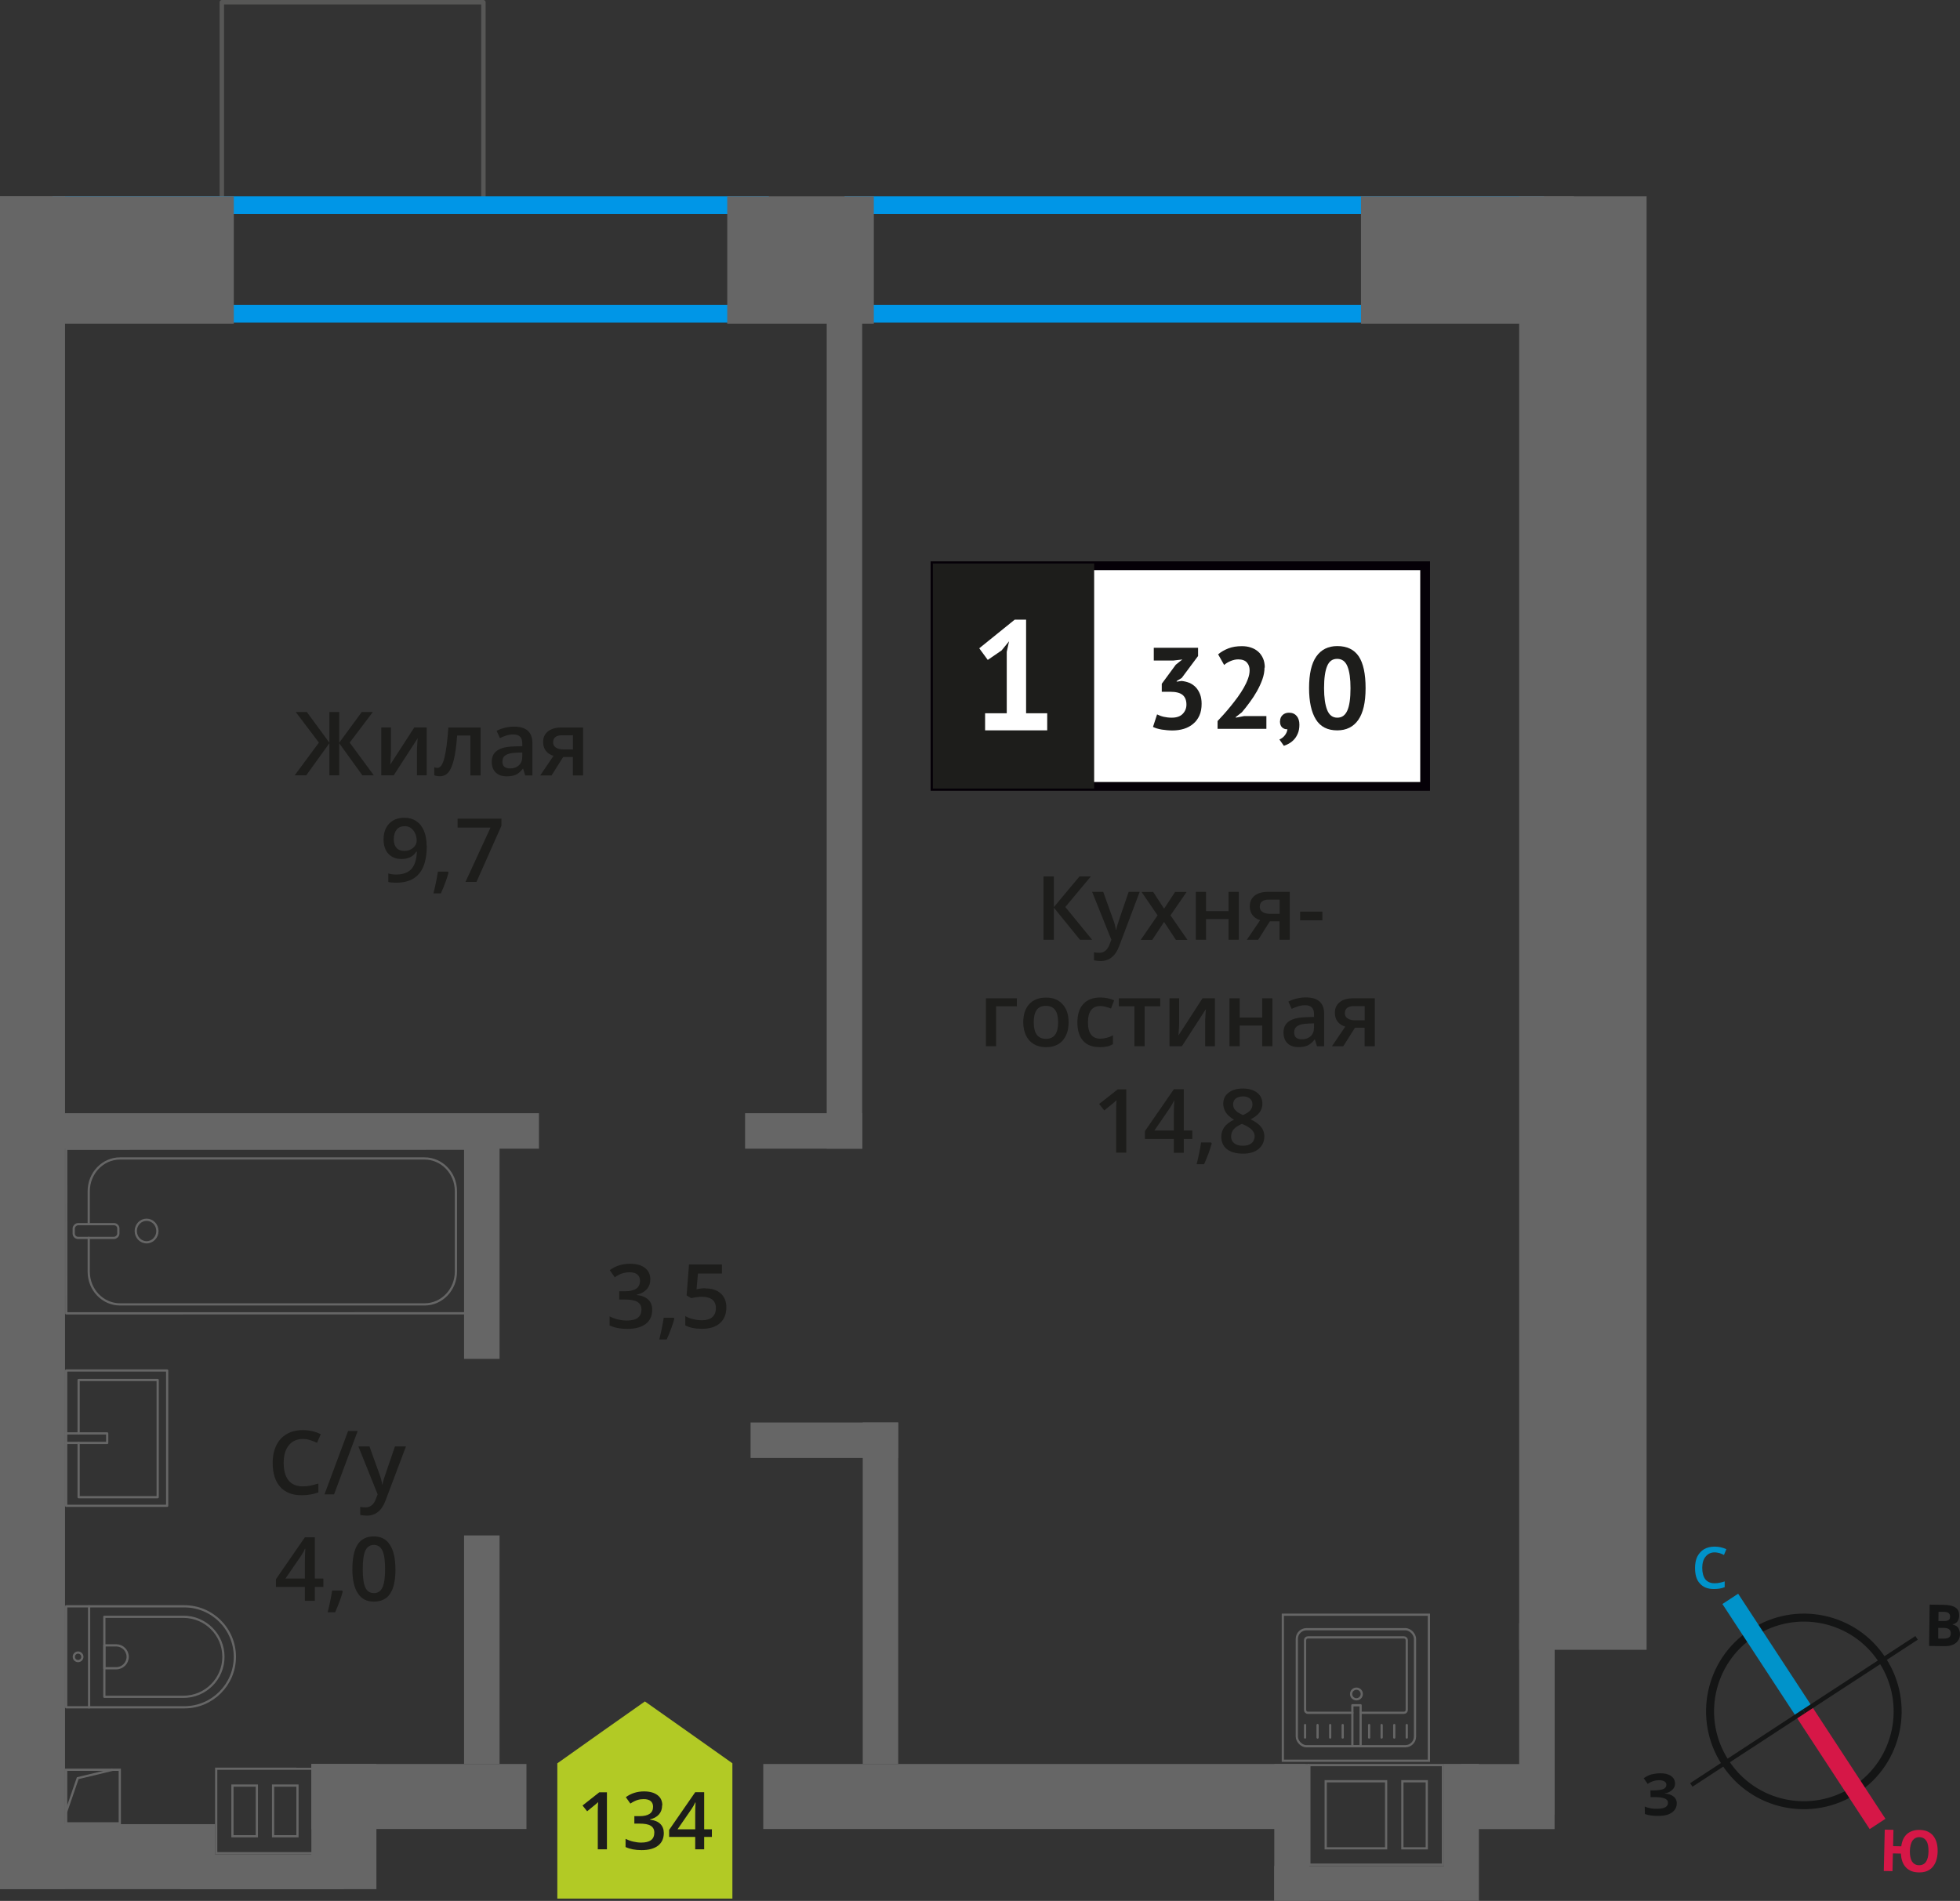 <?xml version="1.0" encoding="UTF-8"?>
<svg xmlns="http://www.w3.org/2000/svg" viewBox="0 0 220.89 214.25">
  <rect x="0" y="0" width="220.89" height="214.25" fill="#333333" stroke="none"/>
  <defs>
    <style>
      .cls-1 {
        stroke: #141515;
        stroke-width: .9px;
      }

      .cls-1, .cls-2, .cls-3, .cls-4, .cls-5, .cls-6 {
        fill: none;
      }

      .cls-1, .cls-3, .cls-5, .cls-6 {
        stroke-miterlimit: 10;
      }

      .cls-2, .cls-4 {
        stroke-linecap: round;
        stroke-linejoin: round;
      }

      .cls-2, .cls-6 {
        stroke: #666;
        stroke-width: .25px;
      }

      .cls-3 {
        stroke: #0093ca;
      }

      .cls-3, .cls-5 {
        stroke-width: 2.12px;
      }

      .cls-7 {
        fill: #0093ca;
      }

      .cls-7, .cls-8, .cls-9, .cls-10, .cls-11, .cls-12, .cls-13, .cls-14, .cls-15, .cls-16 {
        stroke-width: 0px;
      }

      .cls-8 {
        fill: #666;
      }

      .cls-9 {
        fill: #050007;
      }

      .cls-10 {
        fill: #666;
      }

      .cls-4 {
        stroke: #575756;
      }

      .cls-4, .cls-17 {
        stroke-width: .5px;
      }

      .cls-11, .cls-17 {
        fill: #1d1d1b;
      }

      .cls-12 {
        fill: #0096e7;
      }

      .cls-17 {
        stroke: #1d1d1b;
        stroke-miterlimit: 22.93;
      }

      .cls-13 {
        fill: #141515;
      }

      .cls-5 {
        stroke: #d61747;
      }

      .cls-14 {
        fill: #d61747;
      }

      .cls-15 {
        fill: #fff;
      }

      .cls-16 {
        fill: #b2ca25;
        fill-rule: evenodd;
      }
    </style>
  </defs>
  <g id="conditioner">
    <rect class="cls-4" x="25" y=".25" width="29.48" height="22.66"/>
  </g>
  <g id="windows">
    <path class="cls-12" d="M84.65,24.12v10.24H7.92v-10.24h76.73M86.65,22.12H5.92v14.24h80.73v-14.24h0Z"/>
    <path class="cls-12" d="M172.01,24.12v10.24h-74.83v-10.24h74.83M174.01,22.12h-78.83v14.24h78.83v-14.24h0Z"/>
  </g>
  <g id="vent">
    <path class="cls-10" d="M29.07,199.48h1.58s.25,0,.25,0h2.75s1.58,0,1.58,0v7.36s0,1.91,0,1.91h-1.58s-.25,0-.25,0h-2.75s-1.58,0-1.58,0h0s-.25,0-.25,0h-2.75s-1.58,0-1.58,0v-9.27s1.58,0,1.58,0h0s.25,0,.25,0h2.74M26.07,207.09h3v-5.71s0-.25,0-.25h-3v5.71s0,.25,0,.25M30.65,207.09h3v-5.71s0-.25,0-.25h-3v5.96M33.4,199.23h0s-2.5,0-2.5,0h0s-2.08,0-2.08,0h0s-2.5,0-2.5,0h0s-2.08,0-2.08,0v9.77s2.08,0,2.08,0h0s2.5,0,2.5,0h0s2.08,0,2.08,0h0s2.5,0,2.5,0h0s2.08,0,2.08,0h0s0,0,0,0v-2.15h0v-7.61s-2.08,0-2.08,0h0ZM26.32,206.84v-5.46h2.5v5.46h-2.5ZM30.9,206.84v-5.46h2.5v5.46h-2.5Z"/>
    <rect class="cls-8" x="20.32" y="209" width="18.46" height="3.94"/>
    <g>
      <path class="cls-10" d="M162.49,199.07v10.97s-1.58,0-1.58,0h0s-.25,0-.25,0h-2.75s-1.58,0-1.58,0h0s-.25,0-.25,0h-6.81s-1.58,0-1.58,0v-1.83s0-9.14,0-9.14h1.58s.25,0,.25,0h6.81s1.58,0,1.58,0h0s.25,0,.25,0h2.75s1.58,0,1.58,0M157.92,208.45h3v-7.56s0-.25,0-.25h-3v7.56s0,.25,0,.25M149.28,208.45h7.06v-7.81h-7.06v7.56s0,.25,0,.25M162.74,198.82h-2.08s-2.5,0-2.5,0h0s-2.08,0-2.08,0h0s-6.56,0-6.56,0h0s-2.08,0-2.08,0v9.39s0,0,0,0v2.08h0s2.08,0,2.08,0h0s6.56,0,6.56,0h0s2.08,0,2.08,0h0s2.5,0,2.5,0h0s2.08,0,2.08,0v-11.47h0ZM158.17,208.2v-7.31s2.5,0,2.5,0v7.31s-2.5,0-2.5,0h0ZM149.53,208.2v-7.31s6.56,0,6.56,0v7.31h-6.56Z"/>
      <g>
        <rect class="cls-8" x="137.85" y="204.57" width="15.44" height="3.94" transform="translate(-60.96 352.11) rotate(-90)"/>
        <rect class="cls-8" x="156.98" y="204.57" width="15.44" height="3.94" transform="translate(-41.84 371.23) rotate(-90)"/>
        <rect class="cls-8" x="143.61" y="210.32" width="19.77" height="3.94" transform="translate(306.99 424.57) rotate(180)"/>
      </g>
    </g>
    <g>
      <rect class="cls-6" x="7.46" y="199.47" width="6.04" height="6.04"/>
      <polyline class="cls-6" points="7.46 204.2 8.76 200.42 12.7 199.47"/>
    </g>
  </g>
  <g id="furniture">
    <g>
      <g>
        <rect class="cls-2" x="146.15" y="183.63" width="13.32" height="13.19" rx="1.09" ry="1.09"/>
        <path class="cls-2" d="M153.34,193.05h4.88c.18,0,.32-.14.32-.32v-7.86c0-.18-.14-.32-.32-.32h-10.82c-.18,0-.32.14-.32.32v7.86c0,.18.14.32.32.32h5.01"/>
        <circle class="cls-2" cx="152.87" cy="190.93" r=".6"/>
        <rect class="cls-2" x="152.41" y="192.2" width=".93" height="4.61"/>
        <line class="cls-2" x1="147.08" y1="195.84" x2="147.08" y2="194.43"/>
        <line class="cls-2" x1="148.49" y1="195.84" x2="148.49" y2="194.43"/>
        <line class="cls-2" x1="149.91" y1="195.84" x2="149.91" y2="194.43"/>
        <line class="cls-2" x1="151.32" y1="195.84" x2="151.32" y2="194.43"/>
        <line class="cls-2" x1="154.3" y1="195.84" x2="154.3" y2="194.43"/>
        <line class="cls-2" x1="155.71" y1="195.84" x2="155.71" y2="194.43"/>
        <line class="cls-2" x1="157.13" y1="195.84" x2="157.13" y2="194.43"/>
        <line class="cls-2" x1="158.54" y1="195.84" x2="158.54" y2="194.43"/>
      </g>
      <path class="cls-10" d="M160.91,182.12v16.21h-16.21v-16.21h16.21M161.16,181.87h-16.71v16.71h16.71v-16.71h0Z"/>
    </g>
    <g>
      <rect class="cls-2" x="7.46" y="154.47" width="11.38" height="15.25"/>
      <polyline class="cls-2" points="7.46 161.56 12.08 161.56 12.08 162.63 7.46 162.63"/>
      <polyline class="cls-2" points="8.86 161.56 8.86 155.54 17.77 155.54 17.77 168.75 8.86 168.75 8.86 162.63"/>
    </g>
    <g>
      <path class="cls-2" d="M7.46,181.05h13.32c3.14,0,5.69,2.55,5.69,5.69h0c0,3.14-2.55,5.69-5.69,5.69H7.46v-11.38h0Z"/>
      <path class="cls-2" d="M11.76,182.23h8.91c2.49,0,4.51,2.02,4.51,4.51h0c0,2.49-2.02,4.51-4.51,4.51h-8.91v-9.02h0Z"/>
      <path class="cls-2" d="M11.76,185.45h1.34c.71,0,1.29.58,1.29,1.29h0c0,.71-.58,1.29-1.29,1.29h-1.34v-2.58h0Z"/>
      <circle class="cls-2" cx="8.8" cy="186.74" r=".48"/>
      <line class="cls-2" x1="10.04" y1="192.44" x2="10.04" y2="181.05"/>
    </g>
    <g>
      <rect class="cls-2" x="20.68" y="116.26" width="18.55" height="44.98" transform="translate(-108.79 168.73) rotate(-90.01)"/>
      <rect class="cls-2" x="10.05" y="136.24" width="1.55" height="5.03" rx=".49" ry=".49" transform="translate(-127.93 149.6) rotate(-90.01)"/>
      <path class="cls-2" d="M10,139.52v3.82c0,2.03,1.58,3.68,3.53,3.68h34.32c1.95,0,3.53-1.66,3.53-3.69v-9.08c0-2.03-1.58-3.68-3.54-3.68H13.53c-1.95,0-3.53,1.66-3.53,3.69v3.71"/>
      <ellipse class="cls-2" cx="16.52" cy="138.75" rx="1.22" ry="1.27"/>
    </g>
  </g>
  <g id="walls">
    <rect class="cls-8" x="162.4" y="191.74" width="21.62" height="4" transform="translate(366.95 20.53) rotate(90)"/>
    <rect class="cls-8" x="3.67" y="125.47" width="57.06" height="4" transform="translate(64.41 254.94) rotate(-180)"/>
    <rect class="cls-8" x="83.96" y="125.47" width="13.21" height="4" transform="translate(181.14 254.94) rotate(-180)"/>
    <rect class="cls-8" x="41.42" y="138.28" width="25.76" height="4" transform="translate(194.58 85.98) rotate(90)"/>
    <rect class="cls-8" x="41.42" y="183.94" width="25.76" height="4" transform="translate(240.24 131.64) rotate(90)"/>
    <rect class="cls-8" x="79.98" y="177.57" width="38.49" height="4" transform="translate(278.8 80.35) rotate(90)"/>
    <rect class="cls-8" x="46.43" y="78.73" width="97.48" height="4" transform="translate(175.9 -14.45) rotate(90)"/>
    <rect class="cls-8" x="84.59" y="160.33" width="16.63" height="4"/>
    <rect class="cls-8" x="0" y="22.12" width="26.35" height="14.36"/>
    <rect class="cls-8" x="81.96" y="22.12" width="16.52" height="14.36"/>
    <rect class="cls-8" x="153.38" y="22.12" width="24" height="14.36"/>
    <rect class="cls-8" x="96.48" y="96.86" width="163.83" height="14.36" transform="translate(282.43 -74.36) rotate(90)"/>
    <rect class="cls-8" x="0" y="205.6" width="24.24" height="7.33" transform="translate(24.24 418.53) rotate(-180)"/>
    <rect class="cls-8" x="35.09" y="198.82" width="24.24" height="7.33" transform="translate(94.42 404.97) rotate(-180)"/>
    <rect class="cls-8" x="86.02" y="198.82" width="61.11" height="7.33" transform="translate(233.15 404.97) rotate(-180)"/>
    <rect class="cls-8" x="164.69" y="198.81" width="10.52" height="7.33" transform="translate(339.89 404.97) rotate(-180)"/>
    <rect class="cls-8" x="31.7" y="202.21" width="14.12" height="7.33" transform="translate(-167.12 244.63) rotate(-90)"/>
    <rect class="cls-8" x="-91.73" y="113.86" width="190.81" height="7.33" transform="translate(-113.86 121.2) rotate(-90)"/>
    <g>
      <path class="cls-1" d="M197.52,184.05c4.89-3.2,11.44-1.83,14.62,3.07,3.19,4.87,1.83,11.44-3.07,14.62-4.89,3.2-11.44,1.83-14.62-3.07-3.2-4.89-1.83-11.44,3.07-14.62h0Z"/>
      <line class="cls-3" x1="195" y1="180.21" x2="203.3" y2="192.89"/>
      <line class="cls-5" x1="211.6" y1="205.58" x2="203.3" y2="192.89"/>
      <polygon class="cls-13" points="190.48 200.98 203.16 192.68 203.43 193.09 190.74 201.38 190.48 200.98"/>
      <polygon class="cls-13" points="215.86 184.4 203.16 192.68 203.43 193.09 216.13 184.81 215.86 184.4"/>
      <path class="cls-7" d="M193.24,174.97c-.44,0-.77.17-1.02.48-.25.29-.38.73-.38,1.27,0,.56.13,1,.35,1.29.25.29.58.44,1.04.44.21,0,.4-.02.58-.06.19-.04.38-.08.56-.15v.65c-.35.15-.77.21-1.23.21-.69,0-1.21-.21-1.57-.63-.38-.4-.54-1-.54-1.75,0-.48.08-.92.25-1.27.19-.35.44-.65.77-.84s.73-.29,1.19-.29.9.1,1.32.29l-.27.65c-.17-.08-.33-.15-.5-.21-.19-.04-.35-.08-.56-.08h0Z"/>
      <path class="cls-14" d="M218.37,208.71c-.02.75-.22,1.33-.58,1.74-.36.41-.89.61-1.56.59-.61-.01-1.08-.19-1.43-.56-.35-.36-.54-.89-.57-1.56l-.9-.02-.05,2-.98-.02.11-4.66.98.02-.04,1.84.92.02c.08-.62.3-1.08.66-1.4.36-.3.83-.46,1.43-.45.67.02,1.16.24,1.51.66.34.43.52,1.02.5,1.79h0ZM215.24,208.63c-.01.5.08.9.24,1.18.18.26.43.41.76.42.71.02,1.08-.5,1.1-1.54.01-.52-.06-.92-.24-1.2-.16-.25-.41-.41-.76-.42s-.61.13-.8.38c-.17.27-.29.66-.3,1.18h0Z"/>
      <path class="cls-13" d="M217.47,180.86l1.46.02c.65,0,1.13.1,1.42.29.31.19.45.49.45.9,0,.27-.07.5-.2.69-.15.17-.32.29-.53.31v.04c.29.07.5.19.62.36.12.19.2.44.2.73,0,.42-.18.75-.47.98-.32.25-.74.37-1.26.36l-1.75-.02.06-4.66ZM218.45,182.71h.56c.27.01.46-.03.59-.11s.17-.21.17-.42c0-.17-.06-.29-.18-.38-.12-.09-.33-.13-.62-.13h-.5s-.01,1.04-.01,1.04ZM218.44,183.48v1.21s.61,0,.61,0c.27,0,.48-.04.61-.14.13-.1.19-.27.19-.48,0-.38-.26-.59-.81-.59h-.61Z"/>
      <path class="cls-13" d="M188.78,200.99c0,.29-.09.55-.32.74-.2.21-.47.35-.85.4v.02c.44.03.76.15.99.33.23.18.37.43.37.74.01.44-.17.78-.5,1.04-.35.26-.83.4-1.43.41-.69.02-1.23-.05-1.66-.21l-.02-.84c.19.08.44.16.72.21.25.04.5.05.75.04.77-.02,1.16-.24,1.15-.7,0-.21-.13-.37-.39-.47-.25-.1-.63-.15-1.13-.14h-.44s-.02-.76-.02-.76h.4c.5-.02.85-.07,1.08-.16.21-.11.33-.26.32-.49,0-.15-.07-.27-.22-.37-.15-.08-.36-.14-.65-.13-.44.01-.85.15-1.24.41l-.45-.64c.27-.17.54-.33.85-.42.29-.07.62-.12.98-.13.5-.01.92.08,1.22.28.3.2.47.47.48.82h0Z"/>
    </g>
  </g>
  <g id="text">
    <g>
      <g>
        <path class="cls-11" d="M123.08,105.92h-1.37l-2.94-3.62v3.62h-1.17v-7.14h1.17v3.46l2.89-3.46h1.28l-2.88,3.45,3.02,3.69Z"/>
        <path class="cls-11" d="M123.08,100.52h1.25l1.1,3.06c.17.44.28.85.33,1.23h.04c.03-.18.08-.4.16-.65s.49-1.47,1.24-3.64h1.24l-2.31,6.12c-.42,1.12-1.12,1.68-2.1,1.68-.25,0-.5-.03-.74-.08v-.91c.17.04.37.06.59.06.55,0,.94-.32,1.17-.96l.2-.51-2.17-5.4Z"/>
        <path class="cls-11" d="M130.46,103.17l-1.81-2.64h1.31l1.23,1.89,1.24-1.89h1.3l-1.82,2.64,1.91,2.76h-1.3l-1.33-2.02-1.33,2.02h-1.3l1.9-2.76Z"/>
        <path class="cls-11" d="M135.92,100.52v2.17h2.54v-2.17h1.15v5.4h-1.15v-2.33h-2.54v2.33h-1.15v-5.4h1.15Z"/>
        <path class="cls-11" d="M141.8,105.92h-1.28l1.5-2.21c-.36-.1-.65-.29-.86-.56s-.31-.6-.31-1c0-.51.18-.91.55-1.2s.86-.43,1.49-.43h2.46v5.4h-1.15v-2.08h-1.09l-1.31,2.08ZM141.97,102.17c0,.28.1.48.32.62.21.14.49.21.85.21h1.07v-1.6h-1.25c-.31,0-.55.07-.72.2-.17.13-.26.32-.26.57Z"/>
        <path class="cls-11" d="M146.52,103.73v-.98h2.51v.98h-2.51Z"/>
        <path class="cls-11" d="M114.6,112.52v.9h-2.34v4.5h-1.15v-5.4h3.49Z"/>
        <path class="cls-11" d="M120.43,115.22c0,.88-.23,1.57-.68,2.07s-1.08.74-1.89.74c-.5,0-.95-.11-1.34-.34s-.69-.56-.89-.98-.31-.92-.31-1.48c0-.88.22-1.56.67-2.05s1.08-.74,1.9-.74,1.4.25,1.86.75.68,1.18.68,2.03ZM116.5,115.22c0,1.25.46,1.87,1.38,1.87s1.37-.62,1.37-1.87-.46-1.85-1.38-1.85c-.48,0-.83.16-1.05.48-.22.32-.32.78-.32,1.37Z"/>
        <path class="cls-11" d="M123.92,118.02c-.82,0-1.44-.24-1.86-.72-.42-.48-.64-1.16-.64-2.05s.22-1.61.67-2.09c.45-.49,1.09-.73,1.93-.73.57,0,1.08.11,1.54.32l-.35.92c-.49-.19-.89-.28-1.2-.28-.93,0-1.4.62-1.4,1.86,0,.61.12,1.06.35,1.36.23.3.57.46,1.02.46.51,0,.99-.13,1.45-.38v1c-.21.12-.42.21-.66.26-.23.05-.52.08-.85.08Z"/>
        <path class="cls-11" d="M130.76,112.52v.9h-1.76v4.5h-1.15v-4.5h-1.76v-.9h4.67Z"/>
        <path class="cls-11" d="M132.89,112.52v2.77c0,.32-.03.8-.08,1.42l2.71-4.19h1.4v5.4h-1.1v-2.72c0-.15,0-.39.03-.73.02-.34.03-.58.05-.73l-2.7,4.18h-1.4v-5.4h1.1Z"/>
        <path class="cls-11" d="M139.71,112.52v2.17h2.54v-2.17h1.15v5.4h-1.15v-2.33h-2.54v2.33h-1.15v-5.4h1.15Z"/>
        <path class="cls-11" d="M148.42,117.92l-.23-.75h-.04c-.26.33-.52.55-.79.67s-.6.18-1.02.18c-.53,0-.95-.14-1.24-.43-.3-.29-.45-.69-.45-1.22,0-.56.21-.98.62-1.26s1.04-.44,1.89-.46l.93-.03v-.29c0-.35-.08-.6-.24-.77-.16-.17-.41-.26-.75-.26-.28,0-.54.04-.8.12s-.5.18-.73.29l-.37-.82c.29-.15.61-.27.96-.35s.68-.12.99-.12c.69,0,1.21.15,1.55.45.35.3.53.77.53,1.41v3.64h-.82ZM146.71,117.14c.42,0,.75-.12,1-.35.25-.23.38-.56.38-.98v-.47l-.69.03c-.54.02-.93.11-1.18.27-.25.16-.37.41-.37.74,0,.24.07.43.21.56s.36.2.64.2Z"/>
        <path class="cls-11" d="M151.39,117.92h-1.28l1.5-2.21c-.36-.1-.65-.29-.86-.56s-.31-.6-.31-1c0-.51.18-.91.55-1.2s.86-.43,1.49-.43h2.46v5.4h-1.15v-2.08h-1.09l-1.31,2.08ZM151.56,114.17c0,.28.1.48.32.62.21.14.49.21.85.21h1.07v-1.6h-1.25c-.31,0-.55.07-.72.2-.17.13-.26.32-.26.57Z"/>
        <path class="cls-11" d="M126.94,129.92h-1.15v-4.61c0-.55.01-.99.04-1.31-.08.08-.17.16-.28.26-.11.09-.47.39-1.1.9l-.58-.73,2.1-1.65h.96v7.14Z"/>
        <path class="cls-11" d="M134.37,128.37h-.96v1.56h-1.12v-1.56h-3.26v-.88l3.26-4.72h1.12v4.65h.96v.95ZM132.29,127.42v-1.79c0-.64.02-1.16.05-1.57h-.04c-.09.21-.23.48-.43.78l-1.77,2.58h2.19Z"/>
        <path class="cls-11" d="M136.56,128.88c-.16.61-.44,1.39-.86,2.34h-.84c.22-.88.39-1.7.5-2.45h1.13l.07.11Z"/>
        <path class="cls-11" d="M140.07,122.69c.68,0,1.21.16,1.61.47s.59.73.59,1.25c0,.73-.44,1.31-1.32,1.75.56.28.96.57,1.19.88.24.31.35.65.35,1.04,0,.59-.22,1.06-.65,1.42s-1.02.53-1.76.53-1.38-.17-1.8-.5-.64-.8-.64-1.41c0-.4.11-.75.33-1.07.22-.32.59-.6,1.1-.85-.44-.26-.75-.54-.93-.83s-.28-.62-.28-.98c0-.52.2-.93.61-1.24s.94-.46,1.59-.46ZM138.74,128.07c0,.34.12.6.36.79s.56.28.97.28.75-.1.98-.29c.23-.19.35-.46.35-.79,0-.26-.11-.5-.32-.72s-.54-.42-.98-.61l-.14-.06c-.43.19-.74.4-.93.62s-.28.49-.28.78ZM140.06,123.58c-.33,0-.59.08-.79.24s-.3.38-.3.66c0,.17.04.32.11.45s.18.25.31.36.37.24.69.39c.39-.17.67-.35.83-.54.16-.19.24-.41.24-.67,0-.28-.1-.5-.3-.66-.2-.16-.47-.24-.8-.24Z"/>
      </g>
      <g>
        <rect class="cls-15" x="105.38" y="63.76" width="54.7" height="24.87"/>
        <path class="cls-9" d="M160.07,64.26h-54.1v23.88h54.1v-23.88ZM105.43,63.27h55.73v25.86h-56.28v-25.86h.55Z"/>
        <rect class="cls-17" x="105.38" y="63.76" width="17.68" height="24.87"/>
        <g>
          <path class="cls-11" d="M132.06,80.89c.54,0,.95-.14,1.23-.43.28-.29.42-.64.42-1.04,0-.5-.15-.86-.44-1.1-.3-.24-.76-.35-1.4-.35h-.94v-.9l1.58-2.15.74-.59-1.03.12h-2.19v-1.44h4.99v.93l-1.84,2.47-.57.35v.07l.55-.08c.3.03.59.1.87.21.27.11.51.28.72.49.2.21.37.48.49.79.12.31.18.67.18,1.08,0,.51-.08.96-.25,1.33-.17.37-.4.69-.71.94-.3.25-.65.44-1.05.56s-.83.18-1.29.18c-.38,0-.78-.04-1.19-.1-.41-.07-.74-.17-.99-.3l.46-1.41c.23.11.48.21.75.27s.58.1.92.1Z"/>
          <path class="cls-11" d="M142.51,75.23c0,.44-.08.89-.24,1.34s-.37.9-.61,1.33c-.25.44-.52.86-.82,1.26-.3.41-.59.78-.88,1.12l-.69.54v.07l.94-.18h2.51v1.44h-5.5v-.88c.21-.22.44-.47.7-.76.26-.29.52-.6.79-.93.27-.33.52-.66.78-1.01.25-.35.48-.7.68-1.05s.36-.69.48-1.03c.12-.33.18-.64.18-.94,0-.36-.1-.65-.31-.88-.2-.23-.53-.35-.97-.35-.28,0-.56.06-.85.18s-.54.27-.74.45l-.68-1.2c.34-.28.72-.5,1.16-.67s.94-.25,1.52-.25c.37,0,.72.05,1.03.16.31.1.58.26.81.46.23.2.4.45.54.75.13.3.2.65.2,1.05Z"/>
          <path class="cls-11" d="M144.26,81.3c0-.3.1-.53.29-.71s.44-.26.72-.26c.37,0,.65.12.86.37.21.24.31.57.31.97s-.06.73-.18,1.01c-.12.28-.27.52-.45.7-.18.19-.37.33-.57.44-.2.11-.39.19-.55.24l-.5-.71c.23-.1.44-.25.61-.47.17-.22.27-.45.29-.69-.2.03-.39-.04-.57-.18-.18-.15-.27-.39-.27-.72Z"/>
          <path class="cls-11" d="M147.53,77.56c0-1.6.27-2.79.82-3.57.55-.78,1.34-1.17,2.36-1.17,1.1,0,1.9.39,2.42,1.16.51.77.77,1.96.77,3.58s-.28,2.81-.83,3.59-1.34,1.17-2.37,1.17c-1.09,0-1.89-.41-2.4-1.23-.51-.82-.77-2-.77-3.53ZM149.22,77.56c0,1.06.12,1.88.35,2.46s.61.87,1.14.87.89-.27,1.13-.8c.24-.53.36-1.37.36-2.53,0-1.05-.11-1.87-.34-2.44-.23-.57-.61-.86-1.16-.86s-.9.27-1.13.81c-.23.54-.35,1.37-.35,2.49Z"/>
        </g>
        <path class="cls-15" d="M111.02,80.39h2.44v-6.92l.26-1.19-.84,1.03-1.56,1.07-.96-1.31,4-3.23h1.28v10.55h2.38v1.93h-7v-1.93Z"/>
      </g>
    </g>
    <g>
      <path class="cls-11" d="M35.94,83.7l-2.61-3.45h1.25l2.54,3.46v-3.46h1.11v3.46l2.54-3.46h1.25l-2.61,3.45,2.72,3.69h-1.29l-2.61-3.62v3.62h-1.11v-3.62l-2.61,3.62h-1.3l2.73-3.69Z"/>
      <path class="cls-11" d="M44.06,81.99v2.77c0,.32-.03.8-.08,1.42l2.71-4.19h1.4v5.4h-1.1v-2.72c0-.15,0-.39.03-.73.02-.34.03-.58.05-.73l-2.7,4.18h-1.4v-5.4h1.1Z"/>
      <path class="cls-11" d="M54.17,87.4h-1.16v-4.5h-1.49c-.09,1.16-.21,2.06-.37,2.71-.16.65-.36,1.13-.61,1.43-.25.3-.57.45-.97.45-.25,0-.46-.04-.63-.11v-.9c.12.05.24.07.36.07.33,0,.59-.37.78-1.12.19-.75.34-1.89.45-3.43h3.63v5.4Z"/>
      <path class="cls-11" d="M59.19,87.4l-.23-.75h-.04c-.26.33-.52.55-.79.67s-.6.18-1.02.18c-.53,0-.95-.14-1.24-.43-.3-.29-.45-.69-.45-1.22,0-.56.21-.98.62-1.26s1.04-.44,1.89-.46l.93-.03v-.29c0-.35-.08-.6-.24-.77-.16-.17-.41-.26-.75-.26-.28,0-.54.04-.8.12s-.5.18-.73.29l-.37-.82c.29-.15.61-.27.96-.35s.68-.12.99-.12c.69,0,1.21.15,1.55.45.35.3.53.77.53,1.41v3.64h-.82ZM57.48,86.61c.42,0,.75-.12,1-.35.25-.23.38-.56.38-.98v-.47l-.69.03c-.54.02-.93.11-1.18.27-.25.16-.37.41-.37.74,0,.24.07.43.21.56s.36.2.64.2Z"/>
      <path class="cls-11" d="M62.16,87.4h-1.28l1.5-2.21c-.36-.1-.65-.29-.86-.56s-.31-.6-.31-1c0-.51.18-.91.55-1.2s.86-.43,1.49-.43h2.46v5.4h-1.15v-2.08h-1.09l-1.31,2.08ZM62.33,83.64c0,.28.1.48.32.62.21.14.49.21.85.21h1.07v-1.6h-1.25c-.31,0-.55.07-.72.2-.17.13-.26.32-.26.57Z"/>
      <path class="cls-11" d="M48.1,95.3c0,1.41-.28,2.46-.85,3.15s-1.42,1.04-2.56,1.04c-.43,0-.74-.03-.93-.08v-.96c.29.08.58.12.87.12.77,0,1.35-.21,1.73-.62s.59-1.07.62-1.96h-.06c-.19.29-.42.5-.7.63-.27.13-.59.2-.96.2-.63,0-1.13-.2-1.49-.59s-.54-.93-.54-1.62c0-.75.21-1.34.63-1.78.42-.44.99-.66,1.71-.66.51,0,.95.12,1.33.37s.67.61.87,1.08.31,1.03.31,1.69ZM45.61,93.12c-.4,0-.7.13-.91.39s-.32.62-.32,1.09c0,.41.1.73.3.96.2.23.5.35.9.35s.71-.12.98-.35.4-.5.4-.81c0-.29-.06-.56-.17-.81-.11-.25-.27-.45-.47-.6s-.43-.22-.69-.22Z"/>
      <path class="cls-11" d="M50.55,98.35c-.16.61-.44,1.39-.86,2.34h-.84c.22-.88.39-1.7.5-2.45h1.13l.07.11Z"/>
      <path class="cls-11" d="M52.46,99.4l2.82-6.12h-3.71v-1.01h4.94v.8l-2.81,6.33h-1.24Z"/>
    </g>
    <g>
      <path class="cls-11" d="M73.29,144.18c0,.45-.13.83-.4,1.13s-.63.5-1.11.61v.04c.57.07,1,.25,1.29.53s.43.66.43,1.14c0,.69-.24,1.22-.73,1.59s-1.17.56-2.07.56c-.79,0-1.46-.13-2-.39v-1.02c.3.15.62.27.96.35s.66.12.98.12c.55,0,.97-.1,1.24-.31s.41-.52.41-.95c0-.38-.15-.66-.45-.84s-.78-.27-1.43-.27h-.62v-.93h.63c1.14,0,1.71-.39,1.71-1.18,0-.31-.1-.54-.3-.71s-.49-.25-.88-.25c-.27,0-.53.04-.78.11s-.55.23-.89.45l-.56-.8c.65-.48,1.41-.72,2.28-.72.72,0,1.28.15,1.68.46s.61.74.61,1.28Z"/>
      <path class="cls-11" d="M76,148.63c-.16.61-.44,1.39-.86,2.34h-.84c.22-.88.39-1.7.5-2.45h1.13l.07.11Z"/>
      <path class="cls-11" d="M79.52,145.22c.72,0,1.29.19,1.71.57s.63.9.63,1.56c0,.76-.24,1.36-.72,1.78-.48.43-1.15.64-2.03.64-.8,0-1.42-.13-1.88-.39v-1.04c.26.15.57.27.91.35s.66.12.95.12c.52,0,.91-.12,1.18-.35s.41-.57.41-1.02c0-.85-.54-1.28-1.63-1.28-.15,0-.34.02-.57.05s-.42.07-.59.1l-.51-.3.27-3.49h3.71v1.02h-2.7l-.16,1.77c.11-.02.25-.04.42-.07.17-.03.37-.04.6-.04Z"/>
    </g>
    <g>
      <path class="cls-11" d="M34.13,162.19c-.67,0-1.2.24-1.58.71s-.58,1.13-.58,1.97.18,1.54.55,1.99c.37.45.9.67,1.6.67.3,0,.6-.03.88-.09s.58-.14.88-.23v1c-.56.21-1.19.32-1.9.32-1.04,0-1.85-.32-2.41-.95s-.84-1.54-.84-2.72c0-.74.14-1.39.41-1.95.27-.56.67-.98,1.18-1.28s1.12-.44,1.81-.44c.73,0,1.4.15,2.02.46l-.42.97c-.24-.11-.5-.21-.76-.3-.27-.09-.55-.13-.85-.13Z"/>
      <path class="cls-11" d="M40.31,161.29l-2.66,7.14h-1.08l2.66-7.14h1.08Z"/>
      <path class="cls-11" d="M40.39,163.03h1.25l1.1,3.06c.17.44.28.85.33,1.23h.04c.03-.18.08-.4.16-.65s.49-1.47,1.24-3.64h1.24l-2.31,6.12c-.42,1.12-1.12,1.68-2.1,1.68-.25,0-.5-.03-.74-.08v-.91c.17.04.37.06.59.06.55,0,.94-.32,1.17-.96l.2-.51-2.17-5.4Z"/>
      <path class="cls-11" d="M36.44,178.87h-.96v1.56h-1.12v-1.56h-3.26v-.88l3.26-4.72h1.12v4.65h.96v.95ZM34.36,177.92v-1.79c0-.64.02-1.16.05-1.57h-.04c-.09.21-.23.48-.43.78l-1.77,2.58h2.19Z"/>
      <path class="cls-11" d="M38.63,179.38c-.16.61-.44,1.39-.86,2.34h-.84c.22-.88.39-1.7.5-2.45h1.13l.07.11Z"/>
      <path class="cls-11" d="M44.57,176.86c0,1.24-.2,2.16-.6,2.76-.4.6-1.01.9-1.83.9s-1.4-.31-1.81-.93-.62-1.53-.62-2.73.2-2.19.6-2.79c.4-.6,1.01-.9,1.82-.9s1.4.31,1.81.94.62,1.54.62,2.74ZM40.88,176.86c0,.97.1,1.67.3,2.08.2.42.52.62.96.62s.76-.21.96-.63c.2-.42.3-1.11.3-2.08s-.1-1.65-.3-2.08c-.2-.43-.53-.64-.96-.64s-.76.21-.96.63c-.2.42-.3,1.12-.3,2.09Z"/>
    </g>
  </g>
  <g id="number">
    <g>
      <polygon class="cls-16" points="62.81 198.74 62.82 198.74 67.74 195.25 72.68 191.77 77.61 195.25 82.54 198.74 82.54 198.74 82.54 198.74 82.54 213.99 62.81 213.99 62.81 198.74 62.81 198.74"/>
      <g>
        <path class="cls-11" d="M68.4,208.44h-1.03v-4.15c0-.5.01-.89.04-1.18-.07.07-.15.15-.25.23-.1.09-.43.36-.99.81l-.52-.65,1.89-1.49h.86v6.42Z"/>
        <path class="cls-11" d="M74.62,203.49c0,.41-.12.75-.36,1.02-.24.27-.57.45-1,.55v.04c.52.06.9.22,1.16.48.26.26.39.6.39,1.02,0,.62-.22,1.09-.65,1.43-.44.33-1.06.5-1.86.5-.71,0-1.31-.12-1.8-.35v-.92c.27.13.56.24.87.31s.6.11.88.11c.5,0,.87-.09,1.12-.28.25-.18.37-.47.37-.86,0-.34-.14-.59-.41-.76s-.7-.24-1.28-.24h-.56v-.84h.57c1.03,0,1.54-.35,1.54-1.06,0-.28-.09-.49-.27-.64-.18-.15-.44-.22-.79-.22-.24,0-.48.03-.7.1-.23.07-.49.2-.8.4l-.51-.72c.59-.43,1.27-.65,2.05-.65.65,0,1.15.14,1.52.42s.54.66.54,1.15Z"/>
        <path class="cls-11" d="M80.23,207.04h-.87v1.4h-1.01v-1.4h-2.94v-.79l2.94-4.25h1.01v4.18h.87v.86ZM78.35,206.18v-1.61c0-.57.01-1.04.04-1.41h-.04c-.08.19-.21.43-.39.7l-1.6,2.32h1.97Z"/>
      </g>
    </g>
  </g>
</svg>